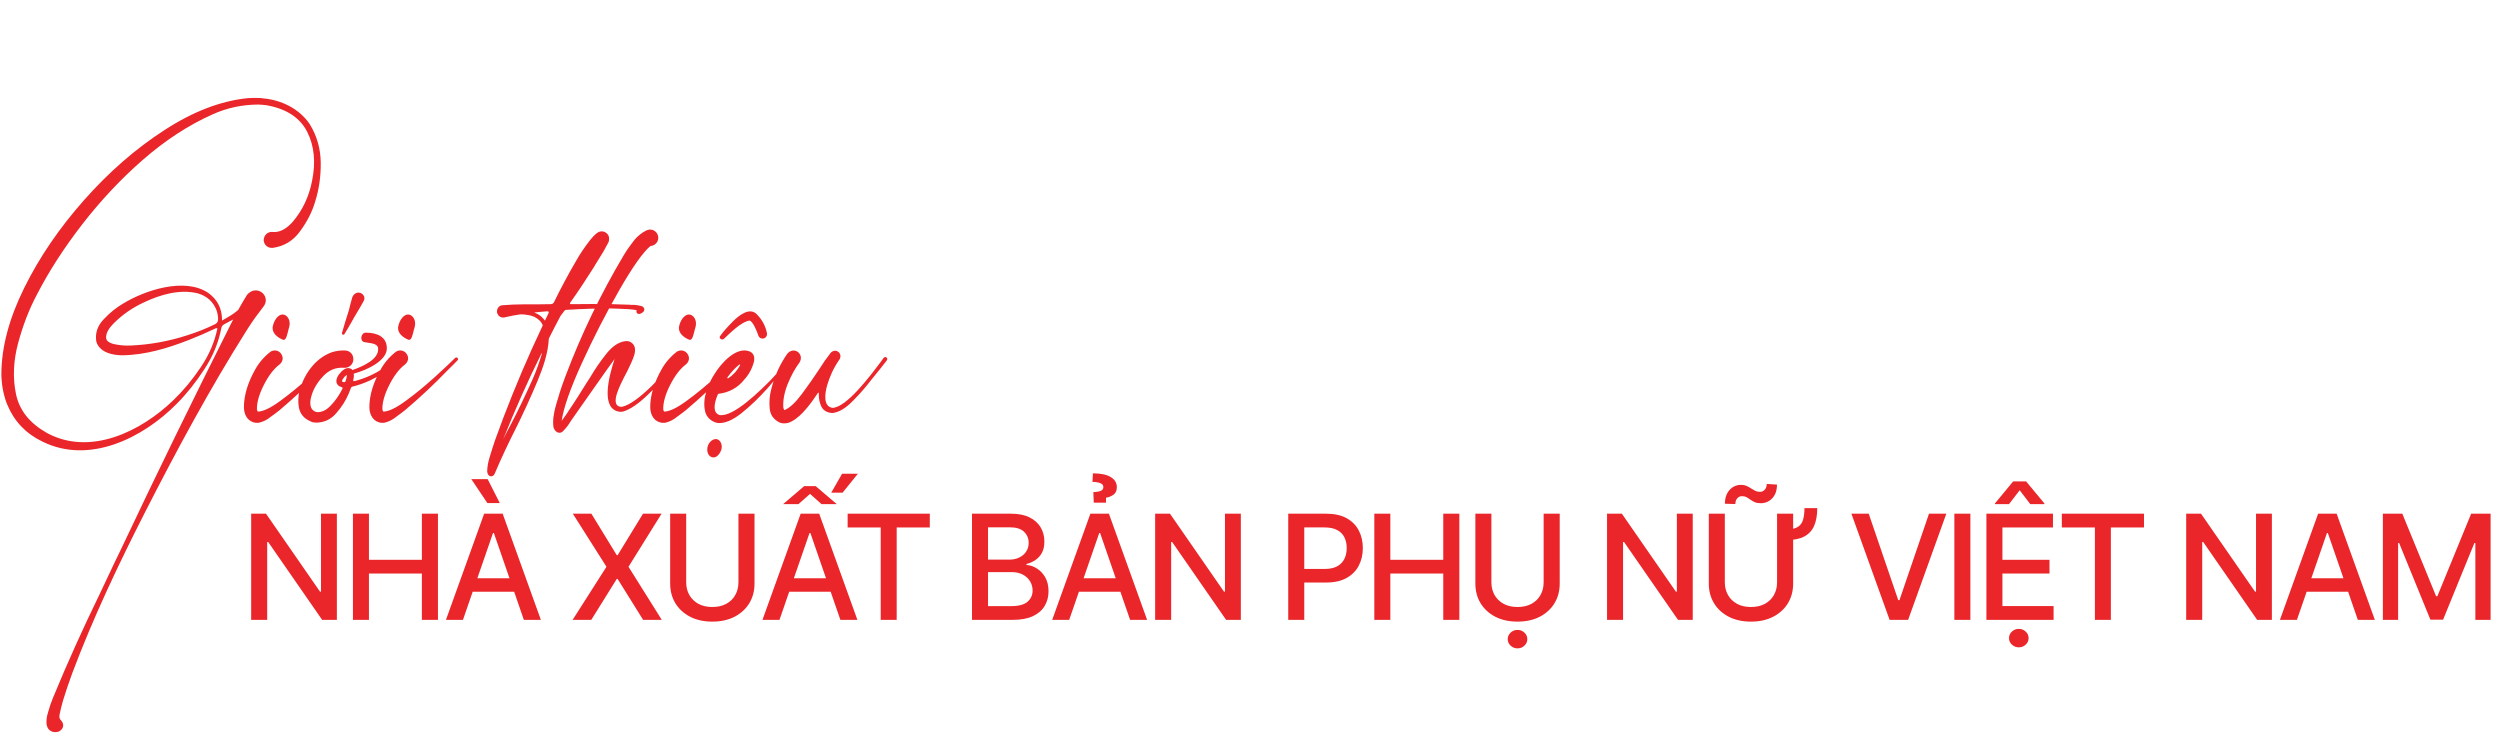 <svg width="548" height="161" viewBox="0 0 548 161" fill="none" xmlns="http://www.w3.org/2000/svg">
<path d="M73.841 112.6V135.873H70.614L58.784 118.804H58.568V135.873H55.057V112.6H58.307L70.148 129.691H70.364V112.6H73.841ZM77.363 135.873V112.6H80.874V122.713H92.477V112.6H95.999V135.873H92.477V125.725H80.874V135.873H77.363ZM101.479 135.873H97.752L106.127 112.6H110.184L118.559 135.873H114.831L108.252 116.827H108.07L101.479 135.873ZM102.104 126.759H114.195V129.713H102.104V126.759ZM106.831 110.27L103.32 105.032H106.899L109.547 110.27H106.831ZM129.631 112.6L135.199 121.702H135.381L140.949 112.6H145.018L137.768 124.236L145.063 135.873H140.972L135.381 126.895H135.199L129.609 135.873H125.518L132.938 124.236L125.563 112.6H129.631ZM161.866 112.6H165.389V127.907C165.389 129.535 165.007 130.979 164.241 132.236C163.476 133.486 162.401 134.471 161.014 135.191C159.628 135.903 158.003 136.259 156.139 136.259C154.283 136.259 152.662 135.903 151.276 135.191C149.889 134.471 148.813 133.486 148.048 132.236C147.283 130.979 146.901 129.535 146.901 127.907V112.6H150.412V127.623C150.412 128.676 150.643 129.611 151.105 130.429C151.575 131.248 152.238 131.891 153.094 132.361C153.95 132.823 154.965 133.054 156.139 133.054C157.321 133.054 158.34 132.823 159.196 132.361C160.06 131.891 160.719 131.248 161.173 130.429C161.635 129.611 161.866 128.676 161.866 127.623V112.6ZM170.86 135.873H167.133L175.508 112.6H179.565L187.94 135.873H184.213L177.633 116.827H177.451L170.86 135.873ZM171.485 126.759H183.576V129.713H171.485V126.759ZM171.656 110.509L176.269 106.566H178.803L183.428 110.509H180.088L177.565 108.259L175.019 110.509H171.656ZM182.213 107.986L184.588 103.838H188.053L184.701 107.986H182.213ZM185.803 115.623V112.6H203.814V115.623H196.553V135.873H193.053V115.623H185.803ZM213.063 135.873V112.6H221.586C223.237 112.6 224.605 112.873 225.688 113.418C226.771 113.956 227.582 114.687 228.12 115.611C228.658 116.528 228.927 117.562 228.927 118.713C228.927 119.683 228.749 120.501 228.393 121.168C228.037 121.827 227.559 122.357 226.961 122.759C226.37 123.153 225.718 123.441 225.006 123.623V123.85C225.779 123.888 226.533 124.138 227.268 124.6C228.01 125.054 228.624 125.702 229.109 126.543C229.593 127.384 229.836 128.407 229.836 129.611C229.836 130.801 229.555 131.869 228.995 132.816C228.442 133.755 227.586 134.501 226.427 135.054C225.268 135.6 223.787 135.873 221.984 135.873H213.063ZM216.574 132.861H221.643C223.324 132.861 224.529 132.535 225.256 131.884C225.984 131.232 226.347 130.418 226.347 129.441C226.347 128.706 226.162 128.032 225.79 127.418C225.419 126.804 224.889 126.316 224.199 125.952C223.518 125.588 222.707 125.407 221.768 125.407H216.574V132.861ZM216.574 122.668H221.279C222.067 122.668 222.775 122.516 223.404 122.213C224.04 121.91 224.544 121.486 224.915 120.941C225.294 120.388 225.484 119.736 225.484 118.986C225.484 118.024 225.146 117.217 224.472 116.566C223.798 115.914 222.764 115.588 221.37 115.588H216.574V122.668ZM234.366 135.873H230.639L239.014 112.6H243.071L251.446 135.873H247.719L241.139 116.827H240.957L234.366 135.873ZM234.991 126.759H247.082V129.713H234.991V126.759ZM242.435 110.191H239.753L239.662 107.873C240.465 107.835 241.033 107.729 241.366 107.554C241.7 107.373 241.863 107.111 241.855 106.77C241.863 106.361 241.632 106.07 241.162 105.895C240.7 105.721 240.135 105.634 239.469 105.634L239.571 103.759C241.291 103.759 242.594 104.032 243.48 104.577C244.374 105.123 244.817 105.857 244.81 106.782C244.817 107.532 244.571 108.085 244.071 108.441C243.579 108.789 243.033 109.009 242.435 109.1V110.191ZM271.991 112.6V135.873H268.764L256.934 118.804H256.718V135.873H253.207V112.6H256.457L268.298 129.691H268.514V112.6H271.991ZM282.382 135.873V112.6H290.677C292.488 112.6 293.988 112.929 295.177 113.588C296.367 114.248 297.257 115.149 297.848 116.293C298.439 117.429 298.734 118.71 298.734 120.134C298.734 121.566 298.435 122.854 297.836 123.998C297.245 125.134 296.352 126.035 295.155 126.702C293.965 127.361 292.469 127.691 290.666 127.691H284.961V124.713H290.348C291.492 124.713 292.42 124.516 293.132 124.123C293.844 123.721 294.367 123.176 294.7 122.486C295.033 121.797 295.2 121.013 295.2 120.134C295.2 119.255 295.033 118.475 294.7 117.793C294.367 117.111 293.84 116.577 293.12 116.191C292.408 115.804 291.469 115.611 290.302 115.611H285.893V135.873H282.382ZM301.251 135.873V112.6H304.762V122.713H316.364V112.6H319.887V135.873H316.364V125.725H304.762V135.873H301.251ZM338.366 112.6H341.889V127.907C341.889 129.535 341.507 130.979 340.741 132.236C339.976 133.486 338.901 134.471 337.514 135.191C336.128 135.903 334.503 136.259 332.639 136.259C330.783 136.259 329.162 135.903 327.776 135.191C326.389 134.471 325.313 133.486 324.548 132.236C323.783 130.979 323.401 129.535 323.401 127.907V112.6H326.912V127.623C326.912 128.676 327.143 129.611 327.605 130.429C328.075 131.248 328.738 131.891 329.594 132.361C330.45 132.823 331.465 133.054 332.639 133.054C333.821 133.054 334.84 132.823 335.696 132.361C336.56 131.891 337.219 131.248 337.673 130.429C338.135 129.611 338.366 128.676 338.366 127.623V112.6ZM332.639 142.123C332.056 142.123 331.552 141.926 331.128 141.532C330.704 141.138 330.491 140.66 330.491 140.1C330.491 139.539 330.704 139.062 331.128 138.668C331.552 138.274 332.056 138.077 332.639 138.077C333.23 138.077 333.734 138.274 334.151 138.668C334.575 139.062 334.787 139.539 334.787 140.1C334.787 140.66 334.575 141.138 334.151 141.532C333.734 141.926 333.23 142.123 332.639 142.123ZM371.047 112.6V135.873H367.82L355.99 118.804H355.774V135.873H352.263V112.6H355.513L367.354 129.691H367.57V112.6H371.047ZM395.535 111.384H398.342C398.342 112.891 398.122 114.164 397.683 115.202C397.251 116.24 396.539 117.032 395.547 117.577C394.562 118.115 393.24 118.384 391.581 118.384V116.043C392.672 116.043 393.501 115.865 394.069 115.509C394.645 115.145 395.031 114.619 395.228 113.929C395.433 113.232 395.535 112.384 395.535 111.384ZM389.535 112.6H393.058V127.907C393.058 129.535 392.675 130.979 391.91 132.236C391.145 133.486 390.069 134.471 388.683 135.191C387.297 135.903 385.672 136.259 383.808 136.259C381.952 136.259 380.331 135.903 378.944 135.191C377.558 134.471 376.482 133.486 375.717 132.236C374.952 130.979 374.569 129.535 374.569 127.907V112.6H378.081V127.623C378.081 128.676 378.312 129.611 378.774 130.429C379.244 131.248 379.906 131.891 380.763 132.361C381.619 132.823 382.634 133.054 383.808 133.054C384.99 133.054 386.009 132.823 386.865 132.361C387.728 131.891 388.388 131.248 388.842 130.429C389.304 129.611 389.535 128.676 389.535 127.623V112.6ZM380.388 110.486L378.103 110.418C378.103 109.16 378.441 108.157 379.115 107.407C379.797 106.657 380.638 106.282 381.638 106.282C382.1 106.282 382.505 106.361 382.853 106.52C383.202 106.672 383.528 106.85 383.831 107.054C384.141 107.251 384.448 107.429 384.751 107.588C385.062 107.74 385.406 107.816 385.785 107.816C386.225 107.816 386.581 107.649 386.853 107.316C387.134 106.982 387.274 106.57 387.274 106.077L389.513 106.225C389.513 107.49 389.172 108.486 388.49 109.213C387.808 109.933 386.971 110.297 385.978 110.304C385.441 110.304 384.994 110.229 384.638 110.077C384.289 109.918 383.978 109.74 383.706 109.543C383.433 109.338 383.153 109.157 382.865 108.998C382.577 108.838 382.232 108.759 381.831 108.759C381.406 108.759 381.058 108.926 380.785 109.259C380.52 109.585 380.388 109.994 380.388 110.486ZM409.622 112.6L416.099 131.554H416.361L422.838 112.6H426.634L418.259 135.873H414.202L405.827 112.6H409.622ZM431.906 112.6V135.873H428.394V112.6H431.906ZM435.419 135.873V112.6H450.01V115.623H438.931V122.713H449.249V125.725H438.931V132.85H450.147V135.873H435.419ZM445.044 110.509L442.715 107.463L440.374 110.509H437.306V110.338L441.294 105.52H444.124L448.124 110.338V110.509H445.044ZM442.522 141.895C441.938 141.895 441.434 141.698 441.01 141.304C440.586 140.91 440.374 140.433 440.374 139.873C440.374 139.312 440.586 138.835 441.01 138.441C441.434 138.047 441.938 137.85 442.522 137.85C443.112 137.85 443.616 138.047 444.033 138.441C444.457 138.835 444.669 139.312 444.669 139.873C444.669 140.433 444.457 140.91 444.033 141.304C443.616 141.698 443.112 141.895 442.522 141.895ZM451.953 115.623V112.6H469.964V115.623H462.703V135.873H459.203V115.623H451.953ZM497.997 112.6V135.873H494.77L482.94 118.804H482.724V135.873H479.213V112.6H482.463L494.304 129.691H494.52V112.6H497.997ZM503.485 135.873H499.758L508.133 112.6H512.19L520.565 135.873H516.837L510.258 116.827H510.076L503.485 135.873ZM504.11 126.759H516.201V129.713H504.11V126.759ZM522.326 112.6H526.587L533.996 130.691H534.269L541.678 112.6H545.939V135.873H542.598V119.032H542.382L535.519 135.838H532.746L525.882 119.02H525.666V135.873H522.326V112.6Z" fill="#EA262A"/>
<path d="M67.922 27.255C69.484 29.834 70.266 32.607 70.305 35.615C70.344 38.584 69.953 41.474 69.055 44.287C68.391 46.513 67.297 48.623 65.773 50.693C64.289 52.763 62.297 53.974 59.836 54.326C58.781 54.443 57.922 53.779 57.805 52.724C57.766 51.591 58.703 50.693 59.836 50.849C61.516 51.005 63 49.912 64.133 48.662C66.32 46.084 67.727 43.115 68.391 39.716C69.25 35.576 68.898 31.982 67.336 28.896C65.773 25.81 62.805 23.857 58.469 23.076C58.195 23.037 57.922 22.998 57.648 22.998C57.609 22.959 57.531 22.959 57.453 22.959H57.219C56.945 22.919 56.711 22.919 56.438 22.919C53 22.959 49.68 23.662 46.516 25.107C41.281 27.451 36.203 30.771 31.32 35.029C26.438 39.287 22.023 44.013 18 49.209C13.977 54.404 10.695 59.521 8.078 64.599C6.398 67.763 5.031 71.279 3.977 75.185C2.922 79.091 2.766 82.841 3.508 86.396C4.25 89.951 6.516 92.763 10.227 94.873C19.719 100.068 30.891 94.599 38 87.724C40.188 85.615 42.18 83.232 43.977 80.537C45.812 77.841 47.023 75.029 47.648 72.021C47.727 71.943 47.453 71.943 47.336 71.943C45.383 72.88 43.391 73.74 41.398 74.521C36.711 76.357 31.75 77.841 26.711 77.88C24.68 77.841 22.297 77.334 21.32 75.419C21.281 75.38 21.281 75.302 21.242 75.263V75.224C21.164 75.068 21.125 74.912 21.086 74.716C20.852 72.959 21.398 71.357 22.766 69.951C24.133 68.505 25.5 67.412 26.906 66.591C31.789 63.584 40.5 60.732 45.656 64.209C47.648 65.654 48.625 67.568 48.664 69.99V70.185V70.263C49.289 69.912 49.914 69.56 50.539 69.169C51.086 68.857 51.594 68.466 52.102 68.037C52.219 67.959 52.297 67.841 52.336 67.724C52.922 66.669 53.508 65.654 54.172 64.599L54.484 64.287C56.594 62.412 59.523 65.068 57.688 67.294C56.555 68.74 55.461 70.224 54.445 71.826C54.328 72.021 54.211 72.177 54.094 72.373C46.008 85.185 38.781 98.584 31.906 112.06C26.008 123.623 20.422 135.38 15.852 147.529C15.109 149.56 14.406 151.591 13.781 153.662C13.508 154.677 13.234 155.693 13.039 156.708V156.865C12.961 157.255 13.078 157.607 13.352 157.88C14.094 158.623 14.055 159.755 12.922 160.341C11.984 160.693 10.891 160.419 10.422 159.482C10.266 159.091 10.188 158.779 10.188 158.583C10.148 157.763 10.266 156.943 10.539 156.162V156.123C10.852 154.99 11.203 153.935 11.633 152.919C14.797 145.224 18.234 137.646 21.867 130.185C22.961 127.88 24.055 125.537 25.148 123.232C25.578 122.333 26.008 121.474 26.438 120.576C34.367 103.779 42.531 87.099 50.852 70.537C50.93 70.38 51.008 70.224 51.086 70.107C51.125 70.068 51.125 70.029 51.125 69.99C51.125 70.029 51.125 70.029 51.086 70.029C51.086 70.068 51.086 70.068 51.047 70.068C50.422 70.419 49.797 70.732 49.133 71.084C48.781 71.279 48.586 71.552 48.508 71.943C47.922 75.029 46.711 78.037 44.797 80.927C42.922 83.818 40.891 86.357 38.742 88.505C31.359 96.005 19.562 101.904 9.289 96.787C5.695 95.068 3.117 92.373 1.594 88.701C1.477 88.427 1.359 88.115 1.242 87.802C1.242 87.763 1.242 87.685 1.203 87.646C0.852 86.552 0.617 85.459 0.461 84.326C0.422 84.052 0.422 83.74 0.383 83.466C0.383 83.388 0.383 83.31 0.344 83.193V82.919C0.305 82.646 0.305 82.334 0.305 82.06C0.305 76.162 1.984 69.834 5.305 63.115C8.625 56.396 13 49.99 18.43 43.857C23.859 37.724 29.719 32.607 36.008 28.544C42.297 24.443 48.43 22.099 54.328 21.513C55.07 21.474 55.773 21.435 56.516 21.474C56.789 21.474 57.062 21.474 57.336 21.513C57.414 21.513 57.492 21.513 57.609 21.552C61.672 21.904 65.617 23.818 67.922 27.255ZM41.008 73.505C43.156 72.841 45.188 72.021 47.18 71.044C47.609 70.81 47.805 70.459 47.805 69.99C47.805 69.326 47.688 68.701 47.492 68.076C46.75 66.123 45.344 64.873 43.312 64.287C39.367 63.349 35.188 64.56 31.555 66.279C29.094 67.412 26.867 68.935 24.953 70.849C24.055 71.748 23.117 72.959 23.273 74.209C23.273 74.248 23.273 74.248 23.312 74.248V74.287V74.326C23.352 74.365 23.352 74.365 23.352 74.404L23.391 74.482C23.391 74.521 23.391 74.56 23.43 74.599L23.586 74.755C23.859 75.029 24.328 75.263 24.953 75.419C26.203 75.693 27.492 75.81 28.82 75.732C32.961 75.537 37.023 74.794 41.008 73.505ZM72.258 78.466C72.648 78.154 73.117 78.584 72.805 78.974C72.102 79.716 71.398 80.419 70.656 81.123C67.688 84.209 64.562 87.138 61.281 89.912C60.695 90.38 60.07 90.849 59.406 91.318C58.625 91.982 57.727 92.451 56.672 92.685H56.164C54.406 92.529 53.508 91.044 53.469 89.365C53.43 86.513 54.484 83.584 55.891 81.084C56.711 79.56 57.844 78.232 59.289 77.099C60.07 76.591 61.125 76.787 61.633 77.568C62.219 78.388 61.984 79.365 61.203 79.951C60.031 80.849 58.898 82.294 57.844 84.365C56.789 86.435 56.281 88.232 56.32 89.755C56.32 89.912 56.398 90.068 56.516 90.185C56.516 90.224 56.516 90.224 56.555 90.224C57.727 90.185 59.367 89.404 61.477 87.841C63.625 86.279 65.695 84.56 67.727 82.724C69.797 80.849 71.281 79.443 72.258 78.466ZM61.945 74.443C60.852 73.974 59.641 73.076 59.758 71.709C60.031 70.185 60.969 68.935 61.945 68.935C62.922 68.935 63.82 70.185 63.391 71.709C63.273 72.099 63.156 72.49 63.078 72.88C62.805 73.935 62.57 74.716 61.945 74.443ZM74.953 72.998C75.461 71.318 75.891 69.755 76.477 67.998C76.711 66.943 76.984 66.044 77.219 65.185C77.531 64.287 78.469 63.857 79.25 64.326C79.875 64.716 80.07 65.459 79.68 66.044C78.859 67.607 77.844 69.091 77.023 70.654C76.477 71.591 76.008 72.451 75.5 73.232C75.305 73.544 74.875 73.31 74.953 72.998ZM87.219 78.427C87.336 78.584 87.336 78.818 87.219 78.974C86.281 80.068 85.227 81.005 84.055 81.748C83.391 82.216 82.414 82.763 81.125 83.388C79.836 83.974 78.547 84.443 77.219 84.755C77.102 84.794 76.984 84.873 76.945 84.99C76.75 85.498 76.594 85.927 76.438 86.279C75.812 87.763 74.914 89.209 73.703 90.576C72.531 91.943 71.086 92.607 69.328 92.646L68.977 92.607C68.859 92.607 68.781 92.607 68.664 92.568H68.625C68.508 92.529 68.43 92.529 68.312 92.49C68.312 92.451 68.312 92.451 68.273 92.451C66.594 91.787 65.656 90.654 65.461 88.974C65.266 87.294 65.5 85.693 66.125 84.209C67.336 81.084 69.602 78.31 72.844 77.177C73.742 76.904 74.68 76.787 75.656 76.826C76.75 76.865 77.492 77.724 77.453 78.818C77.414 79.951 76.438 80.732 75.305 80.615C73.547 80.498 72.023 81.162 70.734 82.568C69.445 83.974 68.586 85.459 68.195 87.06C67.883 88.271 67.883 89.677 69.016 90.185L69.172 90.263L69.367 90.302L69.523 90.341C70.539 90.38 71.555 89.912 72.531 88.857C73.547 87.802 74.406 86.552 75.07 85.185C75.109 85.029 75.07 84.873 74.914 84.873C74.641 84.794 74.367 84.677 74.172 84.521C73.273 83.701 73.898 82.451 74.641 81.669C75.266 80.927 76.242 80.302 77.141 80.966C77.18 81.005 77.219 81.084 77.219 81.123C79.602 80.302 83.078 78.74 82.883 76.396C82.805 75.146 81.008 75.263 79.875 74.99C78.82 74.834 79.055 72.919 80.188 72.919C82.531 72.919 84.797 73.74 84.797 76.357C84.797 78.974 80.734 81.044 77.531 81.904C77.609 82.334 77.57 82.802 77.414 83.349C77.414 83.505 77.492 83.584 77.609 83.544C77.805 83.505 77.961 83.466 78.156 83.427C81.281 82.529 84.406 80.927 86.594 78.427C86.75 78.271 87.023 78.232 87.219 78.427ZM75.344 83.779H75.461C75.578 83.779 75.695 83.701 75.734 83.584C75.93 83.076 76.008 82.607 76.047 82.216V82.177L75.578 82.529C75.305 82.841 74.992 83.232 74.953 83.584V83.623C74.992 83.662 75.188 83.74 75.344 83.779ZM99.758 78.466C100.148 78.154 100.617 78.584 100.305 78.974C99.602 79.716 98.898 80.419 98.156 81.123C95.188 84.209 92.062 87.138 88.781 89.912C88.195 90.38 87.57 90.849 86.906 91.318C86.125 91.982 85.227 92.451 84.172 92.685H83.664C81.906 92.529 81.008 91.044 80.969 89.365C80.93 86.513 81.984 83.584 83.391 81.084C84.211 79.56 85.344 78.232 86.789 77.099C87.57 76.591 88.625 76.787 89.133 77.568C89.719 78.388 89.484 79.365 88.703 79.951C87.531 80.849 86.398 82.294 85.344 84.365C84.289 86.435 83.781 88.232 83.82 89.755C83.82 89.912 83.898 90.068 84.016 90.185C84.016 90.224 84.016 90.224 84.055 90.224C85.227 90.185 86.867 89.404 88.977 87.841C91.125 86.279 93.195 84.56 95.227 82.724C97.297 80.849 98.781 79.443 99.758 78.466ZM89.445 74.443C88.352 73.974 87.141 73.076 87.258 71.709C87.531 70.185 88.469 68.935 89.445 68.935C90.422 68.935 91.32 70.185 90.891 71.709C90.773 72.099 90.656 72.49 90.578 72.88C90.305 73.935 90.07 74.716 89.445 74.443ZM141.203 67.646C141.242 67.763 141.242 67.919 141.203 68.037L141.086 68.271C141.008 68.388 140.93 68.427 140.891 68.466C140.422 68.818 139.836 69.052 139.523 68.466C139.484 68.271 139.484 68.115 139.562 67.998C139.055 67.88 138.586 67.841 138.078 67.802C137.922 67.763 137.766 67.763 137.57 67.763C136.281 67.685 134.992 67.646 133.703 67.607C130.539 67.607 127.375 67.724 124.211 67.919C123.977 67.919 123.781 67.998 123.664 68.193C123.391 68.544 123.117 68.935 122.844 69.287C121.984 70.927 121.125 72.568 120.305 74.209C120.148 77.451 119.055 80.498 117.844 83.466C116.32 87.099 114.68 90.693 112.922 94.209C111.32 97.373 109.797 100.615 108.391 103.935C108.195 104.287 107.805 104.521 107.375 104.365C107.102 104.208 106.906 103.974 106.867 103.701C106.828 103.583 106.789 103.427 106.789 103.271C106.828 102.294 106.984 101.357 107.258 100.458C107.297 100.302 107.375 100.146 107.414 99.951C107.766 98.779 108.117 97.646 108.508 96.513C110.93 89.755 113.625 83.076 116.555 76.552C117.375 74.794 118.156 73.076 118.977 71.318L118.938 71.279V71.201C118.82 71.044 118.742 70.81 118.625 70.654C118.586 70.654 118.586 70.654 118.586 70.615C118.469 70.459 118.352 70.302 118.195 70.185C117.922 69.912 117.57 69.677 117.18 69.482L116.945 69.365H116.867C116.594 69.248 116.281 69.13 115.93 69.091C115.344 68.974 114.758 68.896 114.133 68.896C112.961 69.052 111.789 69.287 110.656 69.56C109.914 69.755 109.25 69.365 108.977 68.623C108.781 67.802 109.289 66.943 110.188 66.904C111.75 66.787 113.312 66.709 114.875 66.709H116.164C117.609 66.709 119.133 66.709 120.734 66.669C121.047 66.669 121.281 66.513 121.438 66.24C122.922 63.193 124.523 60.185 126.242 57.255C127.141 55.654 128.195 54.091 129.367 52.607C129.797 52.06 130.266 51.552 130.852 51.084C131.633 50.498 132.57 50.615 133.195 51.357C133.43 51.669 133.547 52.021 133.508 52.412C133.508 52.49 133.508 52.646 133.469 52.88C133.43 52.998 133.352 53.115 133.312 53.232C132.648 54.521 131.906 55.81 131.086 57.06C130.773 57.568 130.461 58.037 130.188 58.544C128.508 61.201 126.789 63.818 124.953 66.396C124.914 66.513 124.953 66.669 125.109 66.669H125.93C128.547 66.63 131.125 66.63 133.703 66.669H134.016L137.648 66.787C137.844 66.787 138.078 66.787 138.312 66.826C139.133 66.787 139.914 66.904 140.734 67.138C140.773 67.177 140.852 67.216 140.93 67.255C140.969 67.294 141.164 67.451 141.203 67.646ZM119.367 70.146C119.406 70.185 119.406 70.263 119.445 70.302C119.719 69.716 119.992 69.169 120.266 68.584C120.383 68.427 120.188 68.232 119.992 68.232C119.016 68.31 118.078 68.388 117.102 68.505L117.141 68.544H117.18C117.219 68.544 117.219 68.544 117.258 68.584C117.375 68.623 117.453 68.662 117.531 68.701C118.039 68.896 118.469 69.209 118.82 69.56C119.016 69.755 119.211 69.951 119.367 70.146ZM116.789 83.037C117.57 81.24 118.234 79.404 118.781 77.529C118.781 77.373 118.703 77.412 118.664 77.529C115.617 83.662 112.844 89.912 110.305 96.279C110.734 95.38 111.203 94.521 111.672 93.623C113.508 90.146 115.188 86.63 116.789 83.037ZM148.391 78.427C148.781 77.959 149.406 78.505 149.094 78.974C148.664 79.482 148.117 80.068 147.492 80.732C145.891 82.607 144.055 84.56 141.984 86.552C139.914 88.544 138.117 89.755 136.555 90.224C136.32 90.263 136.086 90.263 135.891 90.263C131.633 89.794 133.352 82.802 134.719 78.701C134.25 79.248 126.789 89.912 125.148 92.255C124.992 92.49 124.836 92.724 124.719 92.919C124.289 93.584 123.82 94.13 123.273 94.638C123.195 94.716 123.117 94.755 123 94.794C122.961 94.794 122.922 94.834 122.883 94.834C122.102 95.029 121.477 94.287 121.32 93.623C121.125 92.334 121.32 90.654 121.906 88.662C122.492 86.669 123.039 84.873 123.625 83.349C123.742 83.037 123.82 82.763 123.938 82.49C127.414 73.271 131.672 64.443 136.711 55.966C137.219 55.107 137.805 54.248 138.43 53.427C138.469 53.349 138.547 53.271 138.586 53.232C139.211 52.294 140.031 51.513 141.008 50.888L141.633 50.537C142.57 50.068 143.586 50.38 144.094 51.279C144.68 52.49 143.938 53.818 142.57 53.935C140.969 55.263 138.664 58.505 135.734 63.623C132.805 68.74 130.031 74.13 127.492 79.716C124.953 85.302 123.508 89.482 123.117 92.255C123.469 91.748 123.859 91.24 124.211 90.732C124.328 90.537 124.484 90.302 124.602 90.107C125.969 88.115 127.258 86.044 128.547 83.974C128.82 83.584 129.094 83.154 129.406 82.646C130.383 80.966 131.555 79.248 132.961 77.49C134.367 75.732 135.852 74.834 137.375 74.755C138.273 74.794 139.016 75.419 139.172 76.318C139.289 77.099 139.055 77.88 138.781 78.505V78.544C138.508 79.209 138.234 79.873 137.922 80.459C137.805 80.771 137.57 81.24 137.258 81.826C135.969 84.287 133.547 88.818 136.008 89.169H136.359C139.992 88.349 146.008 81.435 148.391 78.427ZM161.32 78.466C161.711 78.154 162.18 78.584 161.867 78.974C161.164 79.716 160.461 80.419 159.719 81.123C156.75 84.209 153.625 87.138 150.344 89.912C149.758 90.38 149.133 90.849 148.469 91.318C147.688 91.982 146.789 92.451 145.734 92.685H145.227C143.469 92.529 142.57 91.044 142.531 89.365C142.492 86.513 143.547 83.584 144.953 81.084C145.773 79.56 146.906 78.232 148.352 77.099C149.133 76.591 150.188 76.787 150.695 77.568C151.281 78.388 151.047 79.365 150.266 79.951C149.094 80.849 147.961 82.294 146.906 84.365C145.852 86.435 145.344 88.232 145.383 89.755C145.383 89.912 145.461 90.068 145.578 90.185C145.578 90.224 145.578 90.224 145.617 90.224C146.789 90.185 148.43 89.404 150.539 87.841C152.688 86.279 154.758 84.56 156.789 82.724C158.859 80.849 160.344 79.443 161.32 78.466ZM151.008 74.443C149.914 73.974 148.703 73.076 148.82 71.709C149.094 70.185 150.031 68.935 151.008 68.935C151.984 68.935 152.883 70.185 152.453 71.709C152.336 72.099 152.219 72.49 152.141 72.88C151.867 73.935 151.633 74.716 151.008 74.443ZM156.906 96.24C157.766 96.24 158.469 97.334 158.117 98.584C157.141 101.201 155.07 100.419 155.031 98.623C154.992 97.216 156.047 96.24 156.906 96.24ZM173.391 78.623C173.43 78.662 173.508 78.779 173.391 78.896C173.195 79.13 173 79.404 172.766 79.677C171.633 81.162 170.109 82.959 168.273 85.068C166.438 87.138 164.523 88.974 162.57 90.537C160.617 92.099 158.898 92.841 157.375 92.724C156.086 92.529 154.953 91.591 154.602 90.341C153.859 87.49 155.109 84.287 156.672 81.904C158.039 79.677 161.359 75.888 164.289 77.021C164.328 77.021 164.406 77.06 164.445 77.099C164.914 77.294 165.266 77.841 165.305 78.271C165.344 78.623 165.344 78.857 165.305 79.052V79.091C164.953 80.615 164.25 81.982 163.195 83.154C161.75 84.99 159.836 86.044 157.492 86.318C157.453 86.318 157.414 86.357 157.375 86.396C156.398 88.623 156.281 90.498 157.688 90.966C160.734 91.552 166.75 85.498 168.898 83.349C170.344 81.826 171.75 80.263 173.078 78.662C173.195 78.544 173.273 78.505 173.391 78.623ZM162.219 80.068C162.297 79.99 162.141 79.834 162.062 79.912C161.242 80.537 160.344 81.474 159.445 82.724C159.367 82.88 159.484 82.998 159.641 82.919C160.734 82.177 161.594 81.24 162.219 80.068ZM168.117 73.037C168.273 74.287 166.711 74.677 166.242 73.584C165.969 72.763 165.109 70.537 164.328 70.263C162.414 70.537 159.992 73.076 158.625 74.326C158.195 74.599 157.453 74.13 157.883 73.623C158.586 72.646 159.523 71.591 160.695 70.419C162.023 69.091 164.445 67.177 166.008 69.013C167.102 70.146 167.805 71.513 168.117 73.037ZM193.703 78.427C194.094 78.037 194.719 78.427 194.406 78.974C193.938 79.56 193.469 80.146 193 80.771C192.609 81.24 192.219 81.709 191.828 82.216C191.594 82.49 191.32 82.841 191.008 83.232C189.875 84.716 188.547 86.279 186.945 87.88C185.383 89.482 183.898 90.38 182.453 90.537C181.281 90.459 180.461 89.99 180.031 89.091C179.602 88.193 179.445 87.216 179.484 86.162C179.484 86.084 179.367 86.044 179.289 86.123C177.219 89.287 174.953 92.021 172.766 92.685C172.492 92.763 172.219 92.802 171.906 92.802C171.75 92.802 171.594 92.802 171.398 92.763C171.281 92.724 171.203 92.724 171.125 92.685C171.047 92.685 170.969 92.646 170.891 92.607C169.523 91.943 168.82 90.888 168.703 89.443C168.586 87.998 168.703 86.63 169.055 85.341C169.758 82.49 170.93 79.873 172.609 77.49C174.094 75.849 176.359 77.607 175.266 79.443C174.289 80.732 173.43 82.294 172.648 84.209C171.906 86.084 171.594 87.802 171.711 89.365C171.75 89.56 171.828 89.716 171.867 89.794V89.834C171.945 89.794 171.906 89.912 171.906 89.873H171.945H172.023C173.156 89.365 174.406 88.193 175.773 86.357C177.141 84.521 178.391 82.724 179.523 81.005C180.031 80.224 180.461 79.56 180.812 79.052C181.203 78.505 181.633 77.959 182.062 77.373C183.078 76.201 184.758 77.334 184.055 78.74L184.016 78.779C184.016 78.818 184.016 78.818 183.977 78.857C183.977 78.896 183.977 78.896 183.938 78.896C182.727 80.654 181.867 82.529 181.281 84.56C180.852 86.123 180.344 89.091 182.492 89.404C185.539 89.287 190.539 82.685 193 79.404C193.273 79.052 193.508 78.701 193.703 78.427Z" fill="#EA262A"/>
</svg>
